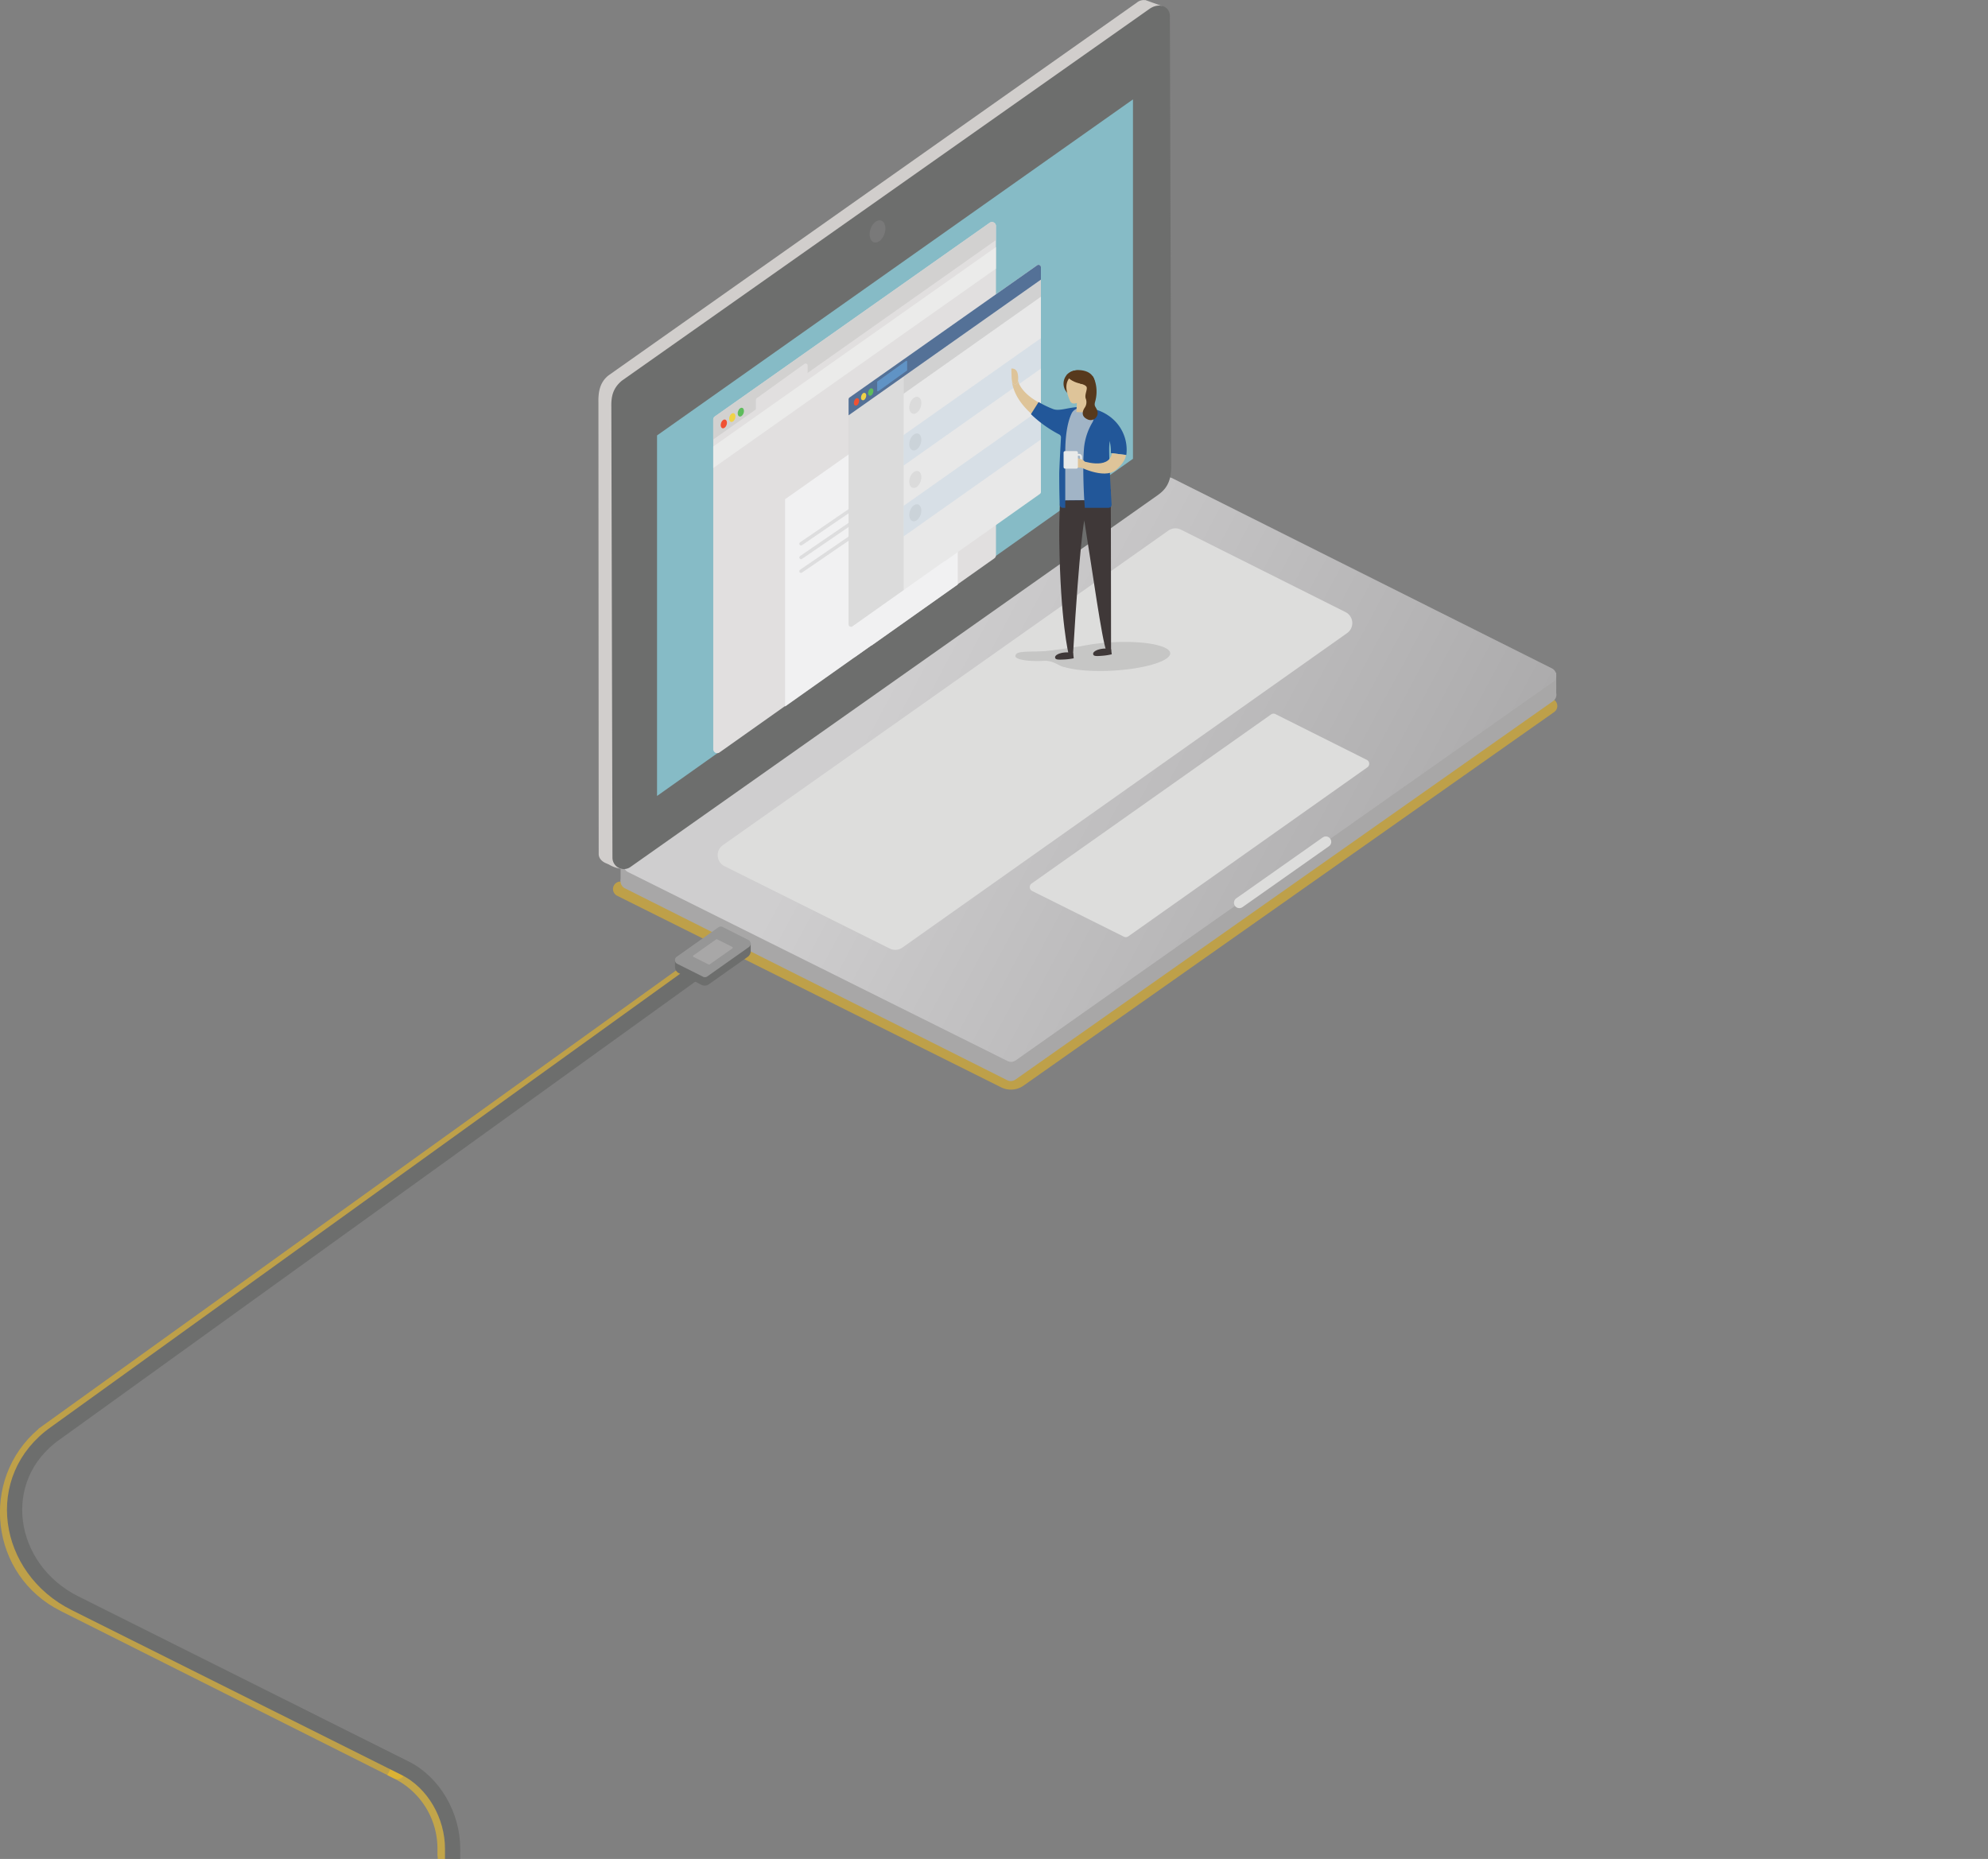 <svg xmlns="http://www.w3.org/2000/svg" xmlns:xlink="http://www.w3.org/1999/xlink" width="1132.65" height="1059.21" viewBox="0 0 1132.65 1059.21"><rect x="0" y="0" width="1132.65" height="1059.21" fill="#808080" stroke="none"/><defs><linearGradient id="linear-gradient" x1="512.5" y1="380.81" x2="857.07" y2="565.18" gradientUnits="userSpaceOnUse"><stop offset="0" stop-color="#fff"/><stop offset="1"/></linearGradient></defs><g style="isolation:isolate"><g id="wireLaptopHero"><path d="M226.38,1009.51l-189-94.93-0.76-.39c-37.91-18.88-43.35-70-12-96.66l0.33-.36L389.15,555.36" style="fill:none;stroke:#e7b626;stroke-linecap:round;stroke-miterlimit:10;stroke-width:8.529px;opacity:0.6"/><path d="M253.55,1055l-0.05-1.68a48.89,48.89,0,0,0-27.12-43.77" style="fill:none;stroke:#eebe27;stroke-linecap:square;stroke-miterlimit:10;stroke-width:8.529px;opacity:0.6"/><path d="M257.55,1344.69l0.32-291.41c0-18.56-10.5-37.53-27.12-45.79L42.82,913.56C3.25,893.85-4.64,842.23,31.47,816.72L407.21,546" style="fill:none;stroke:#6d6e6d;stroke-miterlimit:10;stroke-width:8.687px"/></g><g id="laptopHero"><path d="M883,402.25L580.72,615.09a8.27,8.27,0,0,1-8.45.64L353.52,506.57" style="fill:none;stroke:#e7b626;stroke-linecap:round;stroke-miterlimit:10;stroke-width:8.529px;opacity:0.6"/><line x1="616.61" y1="562.46" x2="616.47" y2="580.75" style="fill:none;stroke:#fcb12a;stroke-miterlimit:10;stroke-width:4.475px"/><line x1="607.4" y1="571.53" x2="625.69" y2="571.68" style="fill:none;stroke:#fcb12a;stroke-miterlimit:10;stroke-width:4.475px"/><rect x="353.58" y="491.91" width="6.36" height="10.24" style="fill:#a8a7a7"/><polygon points="880.55 395.26 886.66 395.15 886.65 383.4 880.55 383.4 880.55 395.26" style="fill:#a8a7a7"/><path d="M356,506.14l217.9,109.38a4.47,4.47,0,0,0,4.58-.34L884.85,399.5a4.47,4.47,0,0,0-.52-7.63L667.69,280a3.77,3.77,0,0,0-3.62.41L355.47,498.49A4.47,4.47,0,0,0,356,506.14Z" style="fill:#a8a7a7"/><path d="M357.8,496.88L574.07,604.56a4.47,4.47,0,0,0,4.57-.35l306.12-215.7a4.47,4.47,0,0,0-.57-7.66L667.91,272.5a4.47,4.47,0,0,0-4.59.35L357.22,489.22A4.47,4.47,0,0,0,357.8,496.88Z" style="fill:#c6c5c6"/><path d="M357.8,496.88L574.07,604.56a4.47,4.47,0,0,0,4.57-.35l306.12-215.7a4.47,4.47,0,0,0-.57-7.66L667.91,272.5a4.47,4.47,0,0,0-4.59.35L357.22,489.22A4.47,4.47,0,0,0,357.8,496.88Z" style="opacity:0.16;mix-blend-mode:multiply;fill:url(#linear-gradient)"/><path d="M514.12,539.93L767.43,360.79a7,7,0,0,0-.91-12.06l-93.66-46.93a7,7,0,0,0-7.22.54L411.92,481.52a7,7,0,0,0,.92,12.06l94.07,46.89A7,7,0,0,0,514.12,539.93Z" style="fill:#dddddc"/><line x1="755.4" y1="479.67" x2="706.11" y2="514.39" style="fill:none;stroke:#dddddc;stroke-linecap:round;stroke-miterlimit:10;stroke-width:6.141px"/><path d="M347.46,488.33L346,492a17.85,17.85,0,0,0,7.76,3c4.3,0.42,2.41-3.78,2.41-3.78l-6.8-3.53Z" style="fill:#d1cecc"/><path d="M658.17,7.77l3.92-4.32L652.46,0l0,0.1a6.12,6.12,0,0,0-4.74,1.37L346.84,213.8c-5.4,4.13-6,10.18-5.89,15.63l0.15,257.22c0.1,5.45,9,7.82,13.35,4.74L652.56,278.5c4.36-3.09,7.82-10,7.72-15.46L655.78,7.77h2.39Z" style="fill:#d1cecc"/><path d="M659.42,282.27L359.2,494a6.5,6.5,0,0,1-10.26-5.44L348.31,232c-0.1-5.45.5-10.5,6-15.09L654.74,5.18c5.54-4,11.69-1.62,11.79,3.83l0.77,256.67C667.3,275.32,663.78,279.19,659.42,282.27Z" style="fill:#6d6e6d"/><polygon points="645.5 261.42 374.34 453.54 374.34 248.11 645.5 56.64 645.5 261.42" style="fill:#86bbc6"/><ellipse cx="499.93" cy="131.85" rx="6.53" ry="4.2" transform="translate(215.76 563.77) rotate(-71.43)" style="fill:#797979"/><path d="M642.85,533.53L779.07,437.2a2.47,2.47,0,0,0-.32-4.22L726.7,406.9a2.47,2.47,0,0,0-2.53.19L587.73,503.44a2.47,2.47,0,0,0,.32,4.23l52.28,26.06A2.47,2.47,0,0,0,642.85,533.53Z" style="fill:#dddddc"/><path d="M427.72,541.88v-4.49l-25.9,18.25-17.25-8.82v4.06a4.08,4.08,0,0,0,2.2,3.63l12.85,6.64a4.08,4.08,0,0,0,4.22-.29L426,545.21A4.08,4.08,0,0,0,427.72,541.88Z" style="fill:#6d6e6d"/><path d="M385.85,549.18l14.71,7.37a2.35,2.35,0,0,0,2.41-.18l23.75-16.78a2.35,2.35,0,0,0-.31-4L411.7,528.2a2.35,2.35,0,0,0-2.41.18l-23.74,16.77A2.35,2.35,0,0,0,385.85,549.18Z" style="fill:#969696"/><path d="M395.13,545.26l8.59,4.3a0.52,0.52,0,0,0,.53,0l13-9.15a0.52,0.52,0,0,0-.07-0.88l-8.6-4.3a0.52,0.52,0,0,0-.53,0l-12.94,9.14A0.52,0.52,0,0,0,395.13,545.26Z" style="fill:#a8a7a7"/><path d="M487,181.11h0l-79.64,56.13a2.27,2.27,0,0,0-1,1.85V426.88a2.27,2.27,0,0,0,3.58,1.85l76.87-54.41v0.24l79.64-56.37a2.27,2.27,0,0,0,1-1.85V128.78a2.27,2.27,0,0,0-3.57-1.85Z" style="fill:#e1dfdf"/><path d="M567.42,128.78a2.27,2.27,0,0,0-3.57-1.85L487,181.11h0l-79.64,56.13a2.27,2.27,0,0,0-1,1.85v11.34l161-113.61v-8Z" style="fill:#d2d1d0"/><ellipse cx="422.07" cy="234.83" rx="2.58" ry="1.66" transform="translate(65.07 560.16) rotate(-71.43)" style="fill:#5ebc5c"/><ellipse cx="417.23" cy="237.9" rx="2.58" ry="1.66" transform="translate(58.85 557.66) rotate(-71.43)" style="fill:#f0d347"/><ellipse cx="412.38" cy="241.52" rx="2.58" ry="1.66" transform="translate(52.12 555.54) rotate(-71.43)" style="fill:#f05133"/><path d="M430.67,237.45v-9.63a1.16,1.16,0,0,1,.48-0.94l27.16-19.53a1.16,1.16,0,0,1,1.84.94v8" style="fill:#e1dfdf"/><polygon points="496.54 249.75 496.54 249.75 447.3 284.45 447.3 402.57 496.44 367.79 496.44 367.94 545.68 333.09 545.68 215.12 496.54 249.75" style="fill:#f1f1f2"/><polygon points="567.42 140.79 460.15 216.46 430.67 237.26 406.37 254.4 406.37 266.69 567.42 153.08 567.42 140.79" style="fill:#ebebea"/><line x1="456.38" y1="325.46" x2="519.16" y2="282.51" style="fill:none;stroke:#cbcaca;stroke-linecap:round;stroke-miterlimit:10;stroke-width:1.954px;opacity:0.51"/><line x1="456.38" y1="317.65" x2="519.16" y2="274.69" style="fill:none;stroke:#cbcaca;stroke-linecap:round;stroke-miterlimit:10;stroke-width:1.954px;opacity:0.51"/><line x1="456.38" y1="309.83" x2="519.16" y2="266.88" style="fill:none;stroke:#cbcaca;stroke-linecap:round;stroke-miterlimit:10;stroke-width:1.954px;opacity:0.51"/><path d="M538.32,188.22h0l-54.25,38.23a1.4,1.4,0,0,0-.59,1.14V355.73a1.4,1.4,0,0,0,2.2,1.14l52.54-37.19v0.17l54.25-38.4a1.4,1.4,0,0,0,.59-1.14v-128a1.4,1.4,0,0,0-2.2-1.14Z" style="fill:#e8e8e8"/><path d="M484.07,226.45a1.4,1.4,0,0,0-.59,1.14V355.73a1.4,1.4,0,0,0,2.2,1.14l29.18-20.65V204.75Z" style="fill:#6d6e6d;opacity:0.11"/><path d="M593.06,152.28a1.37,1.37,0,0,0-2.16-1.12l-52.58,37.06h0l-54.26,38.24a1.37,1.37,0,0,0-.58,1.12v9.06l109.58-77.3v-7.06Z" style="fill:#547197"/><ellipse cx="496.09" cy="223.36" rx="2.17" ry="1.39" transform="translate(126.39 622.51) rotate(-71.43)" style="fill:#5ebc5c"/><ellipse cx="492.02" cy="225.94" rx="2.17" ry="1.39" transform="translate(121.17 620.41) rotate(-71.43)" style="fill:#f0d347"/><ellipse cx="487.95" cy="228.98" rx="2.17" ry="1.39" transform="translate(115.52 618.62) rotate(-71.43)" style="fill:#f05133"/><path d="M516.84,210.87V206a0.42,0.42,0,0,0-.67-0.34l-16.23,11.67a0.42,0.42,0,0,0-.18.34v4.88a0.42,0.42,0,0,0,.67.34l16.23-11.67A0.42,0.42,0,0,0,516.84,210.87Z" style="fill:#6093c5"/><polygon points="593.06 192.68 514.86 247.85 514.86 265.27 593.06 210.03 593.06 192.68" style="fill:#9fbfe1;opacity:0.23"/><polygon points="593.06 159.38 514.86 214.55 514.86 224.32 593.06 169.08 593.06 159.38" style="fill:#6d6e6d;opacity:0.18"/><ellipse cx="521.48" cy="230.92" rx="5" ry="3.22" transform="translate(136.53 651.73) rotate(-71.43)" style="fill:#6d6e6d;opacity:0.11"/><ellipse cx="521.48" cy="251.79" rx="5" ry="3.22" transform="translate(116.75 665.96) rotate(-71.43)" style="fill:#6d6e6d;opacity:0.11"/><ellipse cx="521.48" cy="273.16" rx="5" ry="3.22" transform="translate(96.49 680.52) rotate(-71.43)" style="fill:#6d6e6d;opacity:0.11"/><polygon points="593.06 233.04 514.86 288.21 514.86 305.63 593.06 250.39 593.06 233.04" style="fill:#9fbfe1;opacity:0.23"/><ellipse cx="521.48" cy="292.15" rx="5" ry="3.22" transform="translate(78.49 693.47) rotate(-71.43)" style="fill:#6d6e6d;opacity:0.11"/><path d="M633.22,366a118.09,118.09,0,0,0-17.59,2.27c-5.95.78-16.83,2.58-21.22,2.8-8.81.45-15.8-.4-15.88,2.77,0,2,7.35,3.18,16.16,2.71,5.79-.31,9.14,3.41,11.84,3.57,6.06,1.8,16.2,2.63,27.61,2,18.24-1.05,32.82-5.5,32.57-9.95S651.46,364.93,633.22,366Z" style="fill:#333;opacity:0.14"/><path d="M628.28,373.63a33.3,33.3,0,0,0,5.14-.82c-0.07-.45-0.37-2.89-0.37-2.89a13.43,13.43,0,0,0-5.41-.2c-2.85.42-5,1.73-4.83,2.92S624,374,628.28,373.63Z" style="fill:#3f3838"/><path d="M606.58,375.76a33.3,33.3,0,0,0,5.16-.67c-0.05-.45-0.29-2.9-0.29-2.9a13.43,13.43,0,0,0-5.41-.35c-2.86.34-5.06,1.59-4.91,2.78S602.31,376,606.58,375.76Z" style="fill:#3f3838"/><path d="M604.31,278.21l28.52,0.69s0.19,24.7.19,91.9c0,0-1.73,2.68-2.63.32-2.71-7.14-7.69-43.92-12.63-74.58,0,0-2.69,12.85-6.39,76.14h-2.54s-4.7-18.59-5.31-64.52C603.33,293,604.31,278.21,604.31,278.21Z" style="fill:#3f3838"/><path d="M580,216.95c-0.15,1.08-.52,1.84-1.25,1.95a2,2,0,0,1-1.64-.37,2.1,2.1,0,0,1-.44-0.94l-0.11,0c1.09,7.38,5.85,13.55,11.18,18.32l4.49-6.39C582.14,224.09,580.28,218.2,580,216.95Z" style="fill:#dec499"/><path d="M580,213.95c-0.38-3.64-2.49-4.06-3.8-3.94l0.14,4.48a15.84,15.84,0,0,0,.34,3.1,2.1,2.1,0,0,0,.44.94,2,2,0,0,0,1.64.37c0.73-.11,1.1-0.87,1.25-1.95A12.9,12.9,0,0,0,580,213.95Z" style="fill:#dec499"/><path d="M632.21,251.26a25.19,25.19,0,0,1,.71,6.9l8.8,1.07c1.61-12.42-7-26.28-25.7-27.37-7,0-12.24,2.66-16,1.22a53.6,53.6,0,0,1-8.28-4L587.37,236a69.56,69.56,0,0,0,16.12,11.56,1.87,1.87,0,0,1,1,1.57s-1,18.21-1,20.71c0,12.18.28,17.51,0.28,17.51a1.81,1.81,0,0,0,1.7,2h26.13a1.81,1.81,0,0,0,1.71-2c-0.41-6.89-1.7-29.48-1.29-33.7C632.11,252.83,632.17,252,632.21,251.26Z" style="fill:#225799"/><path d="M615.48,232.6a5.26,5.26,0,0,0-4.9,2.89c-1.62,3.33-3.68,10-3.66,22.67,0,10.79,0,27,0,27l10.84-.1s-1.18-18.56-.1-30.24a35.14,35.14,0,0,1,4.75-14.17,5.27,5.27,0,0,0-4.13-7.89C617.42,232.69,616.48,232.63,615.48,232.6Z" style="fill:#a1b4c6"/><path d="M635.76,267.8c-6.92,5.71-22.1-2.48-22.1-2.48l2.41-2.89s15.75,5.72,17.46-4.19l7.94,1C641.47,262.05,638.36,265.65,635.76,267.8Z" style="fill:#dec499"/><path d="M613.25,259.13h1.53a1.15,1.15,0,0,1,1.15,1.15v3.92h-2.68" style="fill:none;stroke:#e8eae9;stroke-miterlimit:10;stroke-width:1.071px"/><path d="M612.32,265.82c2.31,0.89,4.55,1.11,5.3-.52a3.35,3.35,0,0,0,.35-2.2c-0.37-1.13-3.55-1.89-3.55-1.89L610.17,260C609.48,261.72,609,264.54,612.32,265.82Z" style="fill:#dec499"/><rect x="605.97" y="257.04" width="8.16" height="10" rx="0.83" ry="0.83" style="fill:#e8eae9"/><rect x="613.58" y="222.67" width="5.57" height="12.27" transform="translate(12.55 -31.33) rotate(2.94)" style="fill:#dec499"/><circle cx="613.53" cy="218.59" r="7.57" transform="translate(363.74 820.09) rotate(-87.06)" style="fill:#57391c"/><path d="M620.43,220.57c-0.07,3.71-3.75,9-8.43,9.36a2.39,2.39,0,0,1-2.34-1.48c-0.83-1.87-2.14-5.29-2.09-8.13,0.08-4.14,3-7.44,6.57-7.37S620.51,216.43,620.43,220.57Z" style="fill:#dec499"/><path d="M607.52,214s3.89,6.29,16.26,4.83c0,0,.59-6.11-6.39-7.64C610.59,209.72,607.52,214,607.52,214Z" style="fill:#57391c"/><path d="M615.26,218.56s2.75,0.45,3.69,1.72-1.2,4.65-.35,6.84a5.47,5.47,0,0,1-.65,5.25c-0.87,1.37-2.52,4.62,1.55,6.52a4,4,0,0,0,5.71-4.69c-0.85-2.76-2.08-2.48-1.23-5.46,1.59-5.57.53-11.43-1.4-14.32" style="fill:#57391c"/><polygon points="618.08 289.57 606.93 289.67 606.93 285.16 617.77 285.06 618.08 289.57" style="fill:#3f3838"/></g></g></svg>